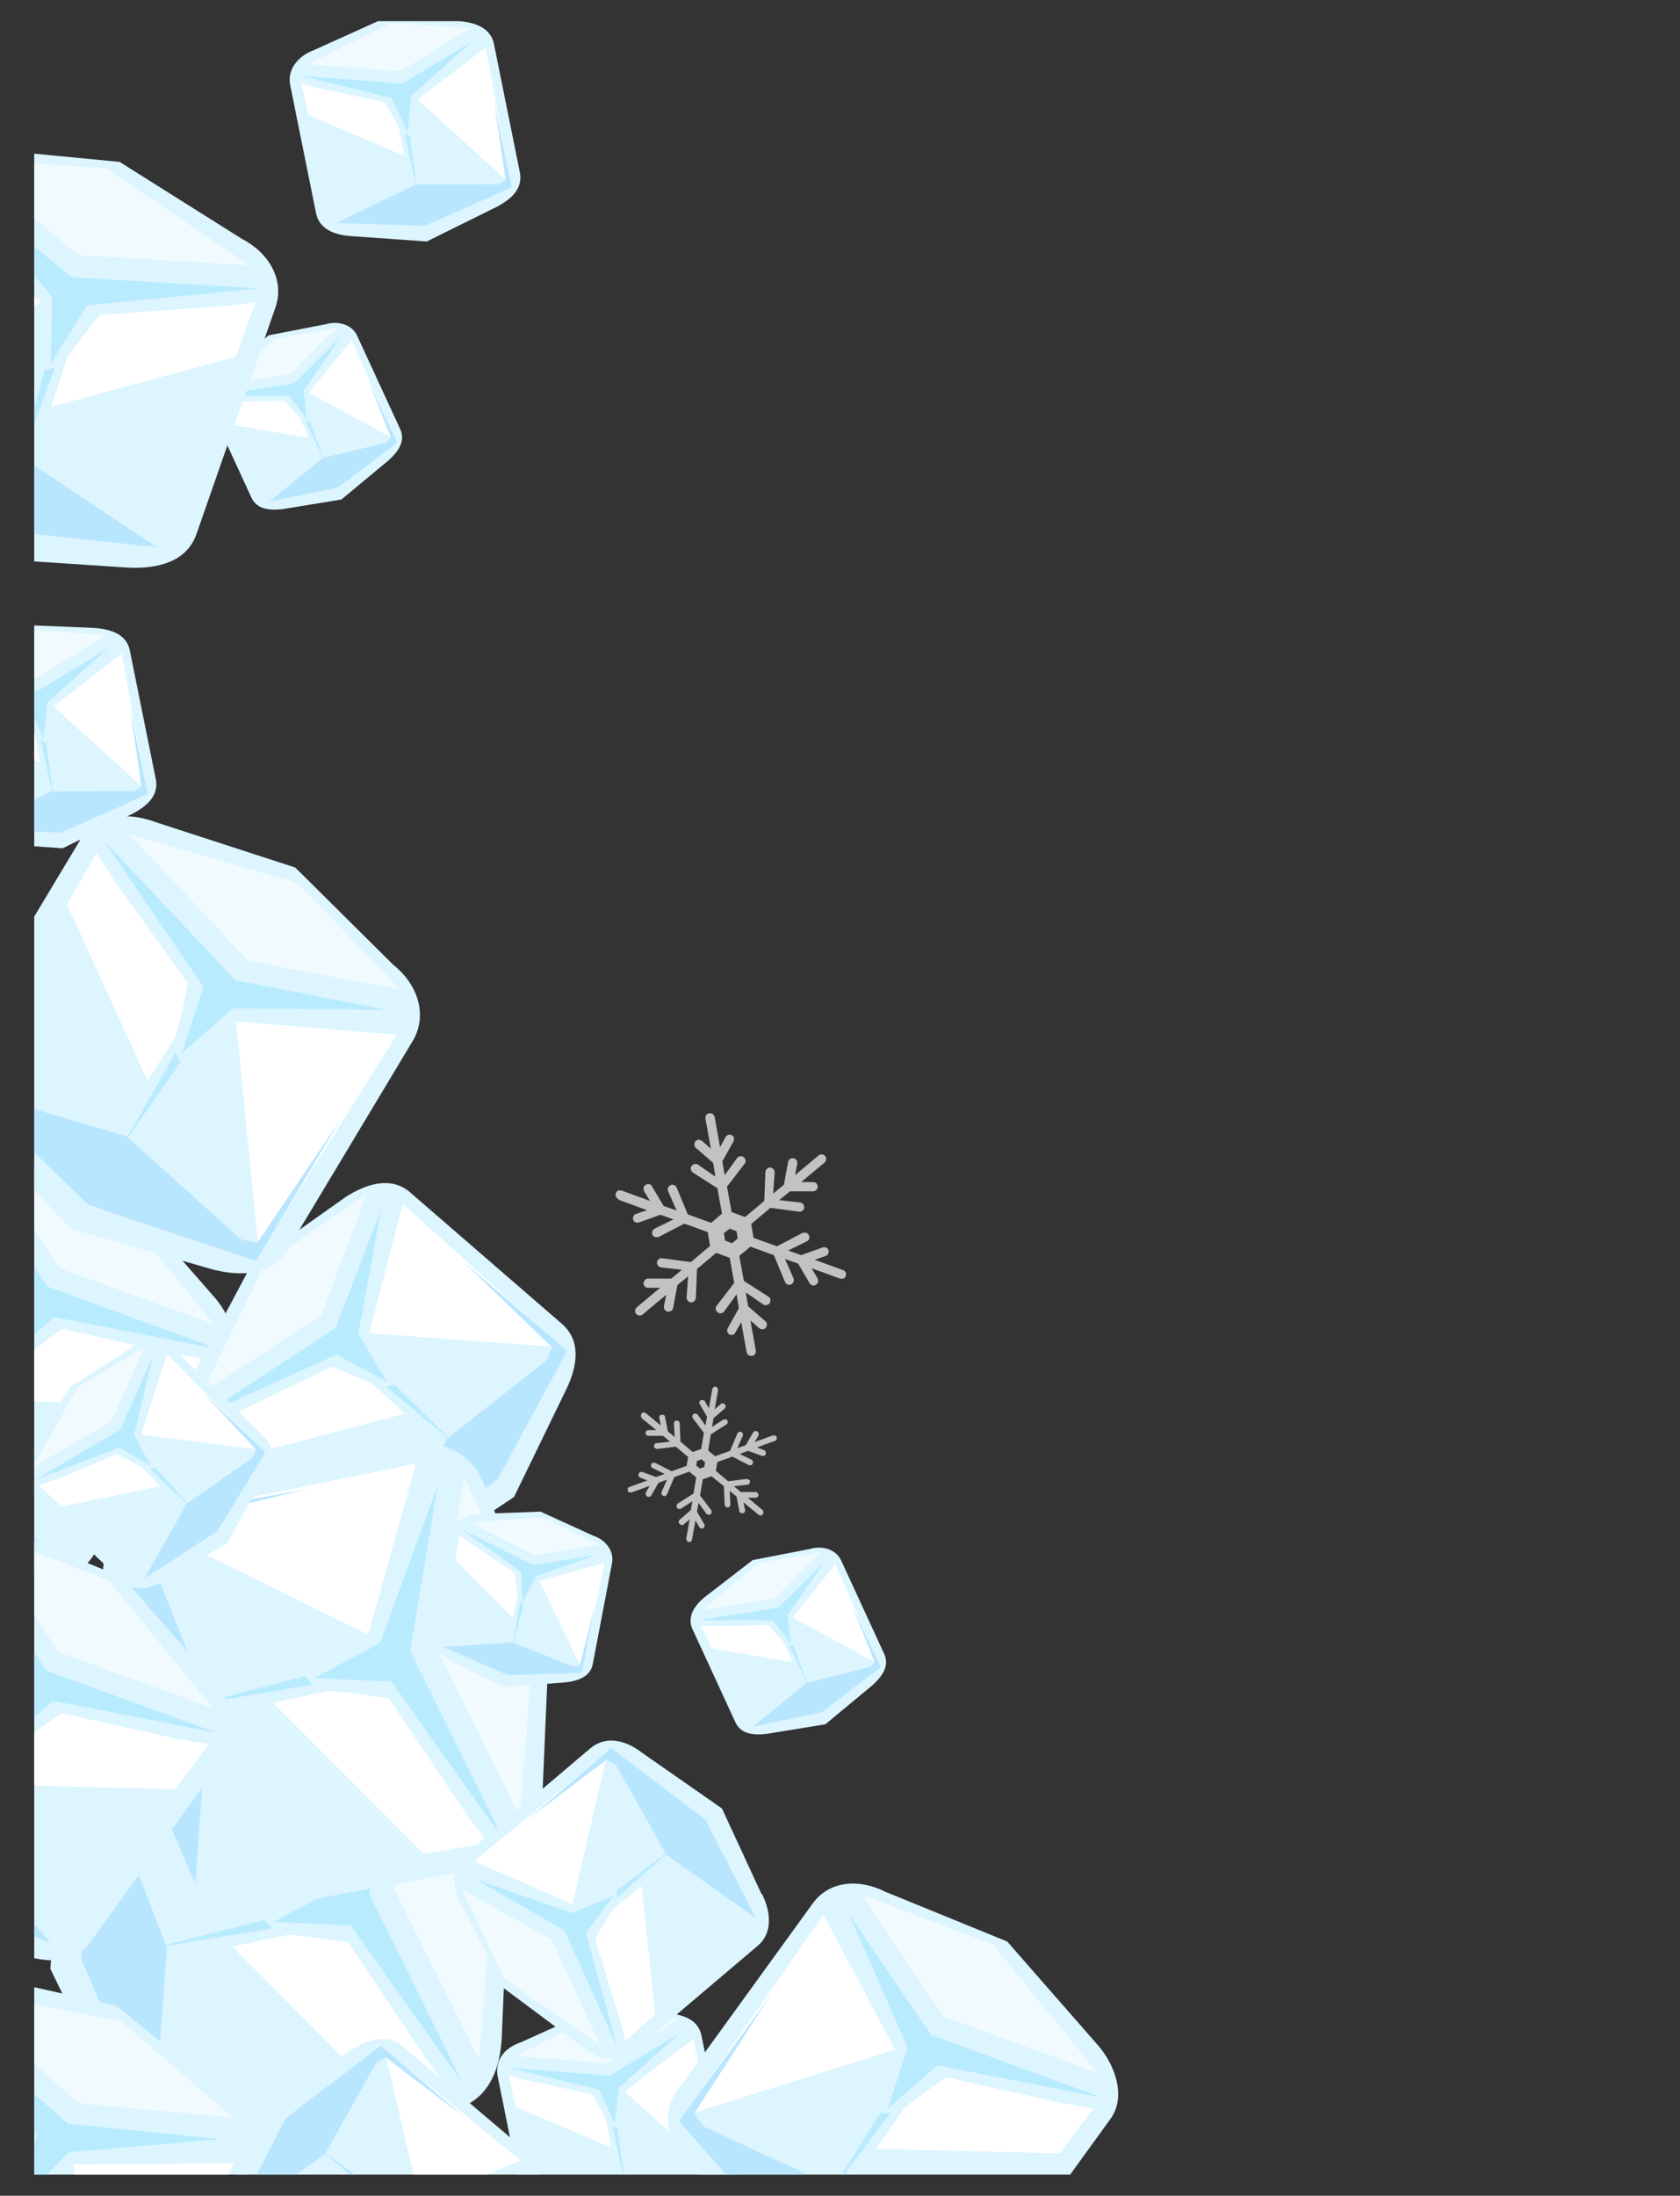 <?xml version="1.0" encoding="UTF-8"?>
<svg id="_レイヤー_1" xmlns="http://www.w3.org/2000/svg" version="1.1" xmlns:xlink="http://www.w3.org/1999/xlink" viewBox="0 0 437 571">
  <rect x="0" y="0" width="437" height="571" fill="#333333" stroke="none"/>
  <!-- Generator: Adobe Illustrator 29.1.0, SVG Export Plug-In . SVG Version: 2.1.0 Build 142)  -->
  <defs>
    <style>
      .st0 {
        fill: #dcf5ff;
      }

      .st1, .st2 {
        fill: #fff;
      }

      .st3 {
        fill: none;
      }

      .st4 {
        fill: #f0faff;
      }

      .st5 {
        fill: #b9e6ff;
      }

      .st6 {
        fill: #b9ebff;
      }

      .st2 {
        opacity: .7;
      }

      .st7 {
        clip-path: url(#clippath);
      }
    </style>
    <clipPath id="clippath">
      <rect class="st3" x="8.9" y="5.5" width="340" height="560"/>
    </clipPath>
  </defs>
  <g class="st7">
    <g>
      <g>
        <path class="st0" d="M4.8,408.2l-32.7-12.2-22.7-27.9c-5.6-5.8-7.4-13-3-19l35.2-48.6c4.4-6.1,12.3-6.4,19-3l31.6,12.9,23.8,27.2c4,4.7,7.4,13,3,19l-35.2,48.6c-4.4,6.1-11.4,5.5-19,3Z"/>
        <polygon class="st6" points="-8.8 303.4 6.3 337.9 1.1 353.8 14.1 342.5 56.7 350.8 12.4 334.6 -8.8 303.4"/>
        <polygon class="st6" points="-.8 355 -14.2 376.3 1.8 355.1 -.8 355"/>
        <polygon class="st4" points="28.4 311.1 -5.6 298.1 15.6 329.9 55.8 344.5 28.4 311.1"/>
        <polygon class="st1" points="-15.6 303.3 -52 355.7 3 338.4 -15.6 303.3"/>
        <path class="st1" d="M46.8,352.4l-30.5-6.8s-10.1,7-11,8.2c-.8,1.2-7.2,10.4-7.2,10.4l47.8,1.2,8.7-11.7-7.8-1.4Z"/>
      </g>
      <polygon class="st5" points="-29.3 324.2 -49.1 355.1 -26.7 387 -53.2 357.1 -29.3 324.2"/>
      <polygon class="st5" points="-48.2 357.7 -12.4 374.3 13.4 405.5 -24.2 389.6 -49.9 360.4 -48.2 357.7"/>
    </g>
    <path class="st2" d="M160.9,312l7.4,2.7-2.9,1c-.6.2-.9.9-.7,1.5.2.6.9.9,1.5.7l5.6-2,3.4,1.2-4.9,2.4c-.6.3-.8,1-.6,1.6.1.3.4.5.7.6.3.1.6,0,.9,0l6.7-3.5,6.1,2.2.6,3.6-5,4.2-7.5-1c-.3,0-.6,0-.9.3-.2.2-.4.5-.4.8,0,.7.4,1.2,1.1,1.3l5.4.6-2.8,2.3h-6c-.7,0-1.2.6-1.2,1.2,0,.7.5,1.2,1.2,1.2h3.1s-6.1,5.1-6.1,5.1c-.2.2-.4.5-.4.8,0,.3,0,.6.3.9.2.2.5.4.8.4.3,0,.6,0,.9-.3l6.1-5.1-.6,3c0,.3,0,.6.2.9.2.3.5.4.8.5.6.1,1.3-.3,1.4-1l1.1-5.9,2.8-2.3-.4,5.5c0,.7.5,1.2,1.1,1.3.7,0,1.2-.5,1.3-1.1l.3-7.6,5-4.2,3.5,1.3,1.2,6.5-4.6,6c-.4.5-.3,1.3.3,1.7.5.4,1.3.3,1.7-.3l3.2-4.4.6,3.6-2.9,5.2c-.3.6-.1,1.3.4,1.6.3.2.6.2.9.1.3,0,.6-.3.7-.6l1.5-2.7,1.4,7.8c.1.6.7,1.1,1.4,1s1.1-.7,1-1.4l-1.4-7.8,2.3,2c.5.4,1.3.4,1.7-.1.4-.5.4-1.3-.1-1.7l-4.5-3.9-.6-3.6,4.5,3.1c.5.4,1.3.2,1.7-.3.2-.3.2-.6.2-.9,0-.3-.2-.6-.5-.8l-6.4-4.1-1.2-6.5,2.9-2.4,6.1,2.2,2.9,7c.3.6,1,.9,1.6.6.6-.3.9-1,.6-1.6l-2.2-5,3.4,1.2,3,5.1c.3.6,1.1.8,1.6.4.3-.2.5-.4.6-.7,0-.3,0-.6-.1-.9l-1.6-2.7,7.4,2.7c.3.1.6,0,.9,0,.3-.1.5-.4.6-.7.2-.6,0-1.3-.7-1.5l-7.4-2.7,2.9-1c.6-.2.9-.9.7-1.5-.2-.6-.9-.9-1.5-.7l-5.6,2-3.4-1.2,4.9-2.4c.6-.3.8-1,.5-1.6-.1-.3-.4-.5-.7-.6-.3-.1-.6,0-.9,0l-6.7,3.5-6.1-2.2-.6-3.6,5-4.2,7.5,1c.3,0,.6,0,.9-.3.2-.2.4-.5.4-.8,0-.7-.4-1.2-1.1-1.3l-5.4-.6,2.8-2.3h6c.7,0,1.2-.6,1.2-1.2,0-.7-.5-1.2-1.2-1.2h-3.1s6.1-5.1,6.1-5.1c.2-.2.4-.5.4-.8s0-.6-.3-.9c-.2-.2-.5-.4-.8-.4-.3,0-.6,0-.9.3l-6.1,5.1.6-3c0-.3,0-.6-.2-.9-.2-.3-.5-.4-.8-.5-.6-.1-1.3.3-1.4,1l-1.1,5.9-2.8,2.3.4-5.5c0-.7-.5-1.2-1.1-1.3-.7,0-1.2.5-1.3,1.1l-.3,7.6-5,4.2-3.5-1.3-1.2-6.6,4.6-6c.4-.5.3-1.3-.3-1.7-.3-.2-.6-.3-.9-.2-.3,0-.6.2-.8.5l-3.2,4.4-.6-3.6,2.9-5.2c.3-.6.1-1.3-.4-1.6-.6-.3-1.3-.1-1.6.4l-1.5,2.7-1.4-7.8c-.1-.6-.7-1.1-1.4-1s-1.1.7-1,1.4l1.4,7.8-2.3-2c-.2-.2-.6-.3-.9-.3-.3,0-.6.2-.8.4-.4.5-.4,1.3.1,1.7l4.5,3.9.6,3.6-4.5-3.1c-.5-.4-1.3-.2-1.7.3-.4.5-.2,1.3.3,1.7l6.4,4.1,1.2,6.6-2.8,2.4-6.1-2.2-2.9-7c-.3-.6-1-.9-1.6-.6-.6.3-.9,1-.6,1.6l2.2,5-3.4-1.2-3-5.1c-.3-.6-1.1-.8-1.6-.4-.3.2-.5.4-.6.7,0,.3,0,.6.1.9l1.6,2.6-7.4-2.7c-.3-.1-.6,0-.9,0-.3.1-.5.4-.6.7-.2.6,0,1.3.7,1.5ZM188.3,320.7c.4-.3,1.1-.9,1.5-1.2.5.2,1.4.5,1.8.7l.3,1.9c-.4.3-1.1.9-1.5,1.2-.5-.2-1.4-.5-1.8-.7l-.3-1.9Z"/>
    <g>
      <g>
        <path class="st0" d="M108.4,406.2l25.3-16.9,13.7-28.2c2.9-6.1,3.7-12.5-1.2-16.8l-39.5-34.2c-4.9-4.3-11.4-2.3-16.8,1.2l-24.3,17.2-14.8,27.9c-4.3,4.9-3.7,12.5,1.2,16.8l39.5,34.2c4.9,4.3,10.9,2,16.8-1.2Z"/>
        <polygon class="st6" points="99.1 314.6 93.2 346.9 100.7 359.3 87.5 352.3 53 367.9 87.3 345.3 99.1 314.6"/>
        <polygon class="st6" points="102.6 360 118.2 375.4 100.4 360.6 102.6 360"/>
        <polygon class="st4" points="69 328.5 95.3 310.7 83.7 341.9 52.4 362.4 69 328.5"/>
        <polygon class="st1" points="104.8 313.1 146.2 350.4 96 346.7 104.8 313.1"/>
        <path class="st1" d="M61.7,367.3l24.6-11.9s10,4,10.9,4.8,8.2,7.4,8.2,7.4l-40.3,10.6-9.8-8.2,6.4-2.7Z"/>
      </g>
      <polygon class="st5" points="120.6 328.2 143.6 350.4 130.9 382 147.5 351.3 120.6 328.2"/>
      <polygon class="st5" points="143.4 352.8 116.3 374.1 100.6 405.6 129.4 384.7 145.4 354.7 143.4 352.8"/>
    </g>
    <g>
      <g>
        <path class="st0" d="M30.8,548.5l-17.7-36.5,3.2-41.7c.9-8.9,4.1-16.9,12.7-18.5l68.5-12.7c8.6-1.6,16.9,4.1,18.5,12.7l16.3,36.2-1.8,42c-.4,8.8-4.1,16.9-12.7,18.5l-68.5,12.7c-8.6,1.6-16.8-8-18.5-12.7Z"/>
        <polygon class="st6" points="103.2 449.4 88.3 490.6 71.2 499.8 91.2 500.7 120.4 541.8 96.1 492.7 103.2 449.4"/>
        <polygon class="st6" points="68.7 499.3 40.3 506.5 70.8 501.5 68.7 499.3"/>
        <polygon class="st4" points="128.5 485.7 110.1 447.6 102.5 491.3 124.7 535.8 128.5 485.7"/>
        <polygon class="st1" points="97.6 443.9 24.9 458.9 85.2 488.4 97.6 443.9"/>
        <path class="st1" d="M110.8,535.3l-20.2-30.2s-14.2-2.2-15.8-1.9c-1.6.3-14.4,3-14.4,3l39.2,39.3,16.7-2.8-5.5-7.4Z"/>
      </g>
      <polygon class="st5" points="69.4 450.6 27.9 460.6 21.3 505.5 22.9 459.1 69.4 450.6"/>
      <polygon class="st5" points="26.6 463.6 43.4 506.3 40.1 553.1 21.2 509.7 23 464.4 26.6 463.6"/>
    </g>
    <g>
      <g>
        <path class="st0" d="M41.4,485.2l-17.7-36.5,3.2-41.7c.9-8.9,4.1-16.9,12.7-18.5l68.5-12.7c8.6-1.6,16.9,4.1,18.5,12.7l16.3,36.2-1.8,42c-.4,8.8-4.1,16.9-12.7,18.5l-68.5,12.7c-8.6,1.6-16.8-8-18.5-12.7Z"/>
        <polygon class="st6" points="113.9 386.1 98.9 427.2 81.8 436.4 101.8 437.3 131 478.4 106.7 429.4 113.9 386.1"/>
        <polygon class="st6" points="79.3 435.9 51 443.2 81.4 438.1 79.3 435.9"/>
        <polygon class="st4" points="139.1 422.4 120.8 384.2 113.2 427.9 135.3 472.5 139.1 422.4"/>
        <polygon class="st1" points="108.2 380.6 35.6 395.5 95.8 425.1 108.2 380.6"/>
        <path class="st1" d="M121.4,471.9l-20.2-30.2s-14.2-2.2-15.8-1.9c-1.6.3-14.4,3-14.4,3l39.2,39.3,16.7-2.8-5.5-7.4Z"/>
      </g>
      <polygon class="st5" points="80 387.2 38.5 397.3 31.9 442.2 33.5 395.7 80 387.2"/>
      <polygon class="st5" points="37.2 400.3 54.1 443 50.8 489.8 31.8 446.3 33.6 401.1 37.2 400.3"/>
    </g>
    <g>
      <g>
        <path class="st0" d="M-46.7,596.4l27.8,24.2,37.3,7c7.4,1.4,15.8.4,19.2-6.8l27.4-57.1c3.4-7.1,0-14.9-6.8-19.2l-27.9-22.9-37.2-8.4c-8-2.2-15.8-.4-19.2,6.8l-27.4,57.1c-3.4,7.1.5,14.3,6.8,19.2Z"/>
        <polygon class="st6" points="57.4 556.3 17.8 559.7 5.6 572.5 9.6 554.8 -19.6 519.4 17.7 552.3 57.4 556.3"/>
        <polygon class="st6" points="5.5 574.8 -7.5 598 4.1 572.5 5.5 574.8"/>
        <polygon class="st4" points="31.5 525.6 60.7 550.7 20.5 547 -13.3 517 31.5 525.6"/>
        <polygon class="st1" points="60.9 562.5 30.6 622.8 18.9 562.9 60.9 562.5"/>
        <path class="st1" d="M-16.1,529.4l21.7,24.9s-1.4,12.9-2.1,14.3c-.7,1.4-6,12-6,12l-25.2-43.7,6.4-14,5.2,6.6Z"/>
      </g>
      <polygon class="st5" points="48.4 585.7 29.7 619.7 -11.2 615 29.9 624.5 48.4 585.7"/>
      <polygon class="st5" points="26.8 620.2 -6.6 595.3 -48.5 587.1 -14.9 614.1 25.2 623.2 26.8 620.2"/>
    </g>
    <g>
      <g>
        <path class="st0" d="M42.5,411.1l16.6-9.8,9.6-17.3c2.6-4.1,2.8-7.8-.2-10.6l-23.8-23c-3-2.9-7.7-2.1-10.6.2l-15.9,10.1-10.3,17.1c-2.1,3.4-2.8,7.8.2,10.6l23.8,23c3,2.9,7.6,1.4,10.6-.2Z"/>
        <polygon class="st6" points="39.7 352.9 34.9 373.1 39.2 381.2 31.1 376.4 8.8 385 31.2 371.9 39.7 352.9"/>
        <polygon class="st6" points="40.4 381.7 49.7 392 39 382 40.4 381.7"/>
        <polygon class="st4" points="20.2 360.7 37.5 350.4 29 369.7 8.6 381.5 20.2 360.7"/>
        <polygon class="st1" points="43.4 352.2 68.2 377.1 36.7 373.1 43.4 352.2"/>
        <path class="st1" d="M14.3,384.9l15.9-6.7s6.2,2.8,6.7,3.4,4.9,4.9,4.9,4.9l-25.8,5.3-5.9-5.5,4.1-1.5Z"/>
      </g>
      <polygon class="st5" points="52.8 362.2 66.6 377 57.5 396.6 69 377.7 52.8 362.2"/>
      <polygon class="st5" points="66.4 378.6 48.5 391.1 37.6 410.5 56.5 398.2 67.6 379.8 66.4 378.6"/>
    </g>
    <g>
      <g>
        <path class="st0" d="M-3.4,219.2l19.7,1.4,18.2-9c4-2.1,6.9-4.9,6-9.1l-6.7-33.2c-.8-4.2-4.5-5.6-9.1-6l-19.3-.8-18.6,8.4c-4.5,1.5-6.9,4.9-6,9.1l6.7,33.2c.8,4.2,5.3,5.8,9.1,6Z"/>
        <polygon class="st6" points="28.2 168.5 12.3 182.7 11.3 192.1 7.3 183.3 -16.6 177.5 10 179.6 28.2 168.5"/>
        <polygon class="st6" points="12 193.2 13.9 207.3 10.6 192.6 12 193.2"/>
        <polygon class="st4" points="7.3 163.7 27.8 165.1 9.4 176.4 -14.7 174.5 7.3 163.7"/>
        <polygon class="st1" points="31.7 170 38.1 205.6 13.9 183.7 31.7 170"/>
        <path class="st1" d="M-11.9,180.7l17.3,3.7s3.6,6,3.7,6.8c.2.8,1.3,7.1,1.3,7.1l-24.9-10.6-1.8-8.1,4.3,1.1Z"/>
      </g>
      <polygon class="st5" points="33.8 184 36.8 204.6 17.8 215.7 38.4 206.5 33.8 184"/>
      <polygon class="st5" points="35.7 205.7 13.4 205.8 -7.2 215.8 15.9 216.5 36 207.5 35.7 205.7"/>
    </g>
    <g>
      <g>
        <path class="st0" d="M145.3,579.4l19.7,1.4,18.2-9c4-2.1,6.9-4.9,6-9.1l-6.7-33.2c-.8-4.2-4.5-5.6-9.1-6l-19.3-.8-18.6,8.4c-4.5,1.5-6.9,4.9-6,9.1l6.7,33.2c.8,4.2,5.3,5.8,9.1,6Z"/>
        <polygon class="st6" points="176.9 528.7 161 542.9 159.9 552.3 155.9 543.4 132.1 537.7 158.6 539.8 176.9 528.7"/>
        <polygon class="st6" points="160.6 553.4 162.5 567.5 159.3 552.8 160.6 553.4"/>
        <polygon class="st4" points="155.9 523.9 176.4 525.2 158.1 536.6 134 534.7 155.9 523.9"/>
        <polygon class="st1" points="180.4 530.2 186.8 565.8 162.5 543.9 180.4 530.2"/>
        <path class="st1" d="M136.7,540.9l17.3,3.7s3.6,6,3.7,6.8c.2.8,1.3,7.1,1.3,7.1l-24.9-10.6-1.8-8.1,4.3,1.1Z"/>
      </g>
      <polygon class="st5" points="182.5 544.2 185.5 564.7 166.4 575.9 187.1 566.7 182.5 544.2"/>
      <polygon class="st5" points="184.4 565.9 162 566 141.5 576 164.5 576.7 184.6 567.7 184.4 565.9"/>
    </g>
    <g>
      <g>
        <path class="st0" d="M59.5,570.6l10.5-22.6,21.1-14.7c4.5-3,9.7-4.6,13.7-1.1l32.7,27.7c4.1,3.5,3.4,9,1.1,13.7l-10.9,21.8-20.7,15.5c-3.6,2.7-9.7,4.6-13.7,1.1l-32.7-27.7c-4.1-3.5-4.1-8.1-1.1-13.7Z"/>
        <polygon class="st6" points="135 566.6 109.5 575.5 98.5 570.9 105.8 580.8 97.6 610.7 111.5 580 135 566.6"/>
        <polygon class="st6" points="97.7 569.5 83.3 558.8 97.5 571.3 97.7 569.5"/>
        <polygon class="st4" points="127.4 592.7 138.5 569.2 114.7 582.5 102.1 610.4 127.4 592.7"/>
        <polygon class="st1" points="135.4 561.8 100 532.9 109.3 573.1 135.4 561.8"/>
        <path class="st1" d="M96.9,603.6l6.5-21.4s-4.5-7.6-5.3-8.3c-.8-.7-7-5.7-7-5.7l-3.5,34,7.8,6.9,1.4-5.5Z"/>
      </g>
      <polygon class="st5" points="121.2 550.9 100.3 535 76.3 549.3 99.1 532 121.2 550.9"/>
      <polygon class="st5" points="98.4 535.5 84.5 560.2 60.9 576.8 74.3 550.9 96.6 534.2 98.4 535.5"/>
    </g>
    <g>
      <g>
        <path class="st0" d="M117.2,431.9l13.9,6.8,16-1.2c3.5-.4,6.5-1.6,7.1-4.8l5-26.2c.6-3.3-1.8-6.1-4.8-7.1l-13.8-6.3-16.1.6c-3.2.3-6.5,1.6-7.1,4.8l-5,26.2c-.6,3.3,1.7,5.4,4.8,7.1Z"/>
        <polygon class="st6" points="155.3 404.3 139.5 409.9 135.9 416.5 135.6 408.8 119.9 397.6 138.6 407 155.3 404.3"/>
        <polygon class="st6" points="136.1 417.5 133.3 428.3 135.3 416.6 136.1 417.5"/>
        <polygon class="st4" points="141.4 394.6 156 401.6 139.2 404.5 122.2 395.9 141.4 394.6"/>
        <polygon class="st1" points="157.3 406.4 151.5 434.3 140.3 411.1 157.3 406.4"/>
        <path class="st1" d="M122.4,401.3l11.5,7.8s.8,5.4.7,6.1c-.1.6-1.2,5.5-1.2,5.5l-15-15.1,1.1-6.4,2.8,2.1Z"/>
      </g>
      <polygon class="st5" points="154.8 417.3 150.8 433.1 133.6 435.6 151.4 435 154.8 417.3"/>
      <polygon class="st5" points="149.7 433.6 133.4 427.1 115.4 428.3 132.1 435.6 149.4 435 149.7 433.6"/>
    </g>
    <g>
      <g>
        <path class="st0" d="M199.4,450.9l15.3-2.5,12.3-10.2c2.6-2.4,4.4-5,3-8.1l-11.2-24.3c-1.4-3-5-3.9-8.1-3l-14.9,2.9-12.7,9.8c-2.5,2.1-4.4,5-3,8.1l11.2,24.3c1.4,3,4.5,3.4,8.1,3Z"/>
        <polygon class="st6" points="214.4 406.3 204.8 420.1 205.7 427.4 201 421.4 181.7 421.3 202.4 418.1 214.4 406.3"/>
        <polygon class="st6" points="206.4 428.1 210.4 438.6 205.3 428 206.4 428.1"/>
        <polygon class="st4" points="197.5 406.4 213.4 403.7 201.4 415.8 182.6 418.7 197.5 406.4"/>
        <polygon class="st1" points="217.3 406.8 228.7 432.9 206.2 420.6 217.3 406.8"/>
        <path class="st1" d="M185.9,422.9l13.9-.3s3.8,4,4.1,4.5c.3.6,2.3,5.2,2.3,5.2l-21-3.6-2.8-5.9h3.5Z"/>
      </g>
      <polygon class="st5" points="221.5 417.2 227.5 432.3 214.9 444.3 229.1 433.6 221.5 417.2"/>
      <polygon class="st5" points="226.9 433.4 209.8 437.6 195.9 449 213.7 445.3 227.4 434.7 226.9 433.4"/>
    </g>
    <g>
      <g>
        <path class="st0" d="M73.5,132.4l15.3-2.5,12.3-10.2c2.6-2.4,4.4-5,3-8.1l-11.2-24.3c-1.4-3-5-3.9-8.1-3l-14.9,2.9-12.7,9.8c-2.5,2.1-4.4,5-3,8.1l11.2,24.3c1.4,3,4.5,3.4,8.1,3Z"/>
        <polygon class="st6" points="88.5 87.8 79 101.6 79.8 109 75.2 102.9 55.8 102.9 76.6 99.7 88.5 87.8"/>
        <polygon class="st6" points="80.6 109.7 84.6 120.1 79.4 109.5 80.6 109.7"/>
        <polygon class="st4" points="71.6 88 87.6 85.3 75.6 97.3 56.8 100.2 71.6 88"/>
        <polygon class="st1" points="91.5 88.4 102.9 114.4 80.3 102.1 91.5 88.4"/>
        <path class="st1" d="M60,104.5l13.9-.3s3.8,4,4.1,4.5c.3.6,2.3,5.2,2.3,5.2l-21-3.6-2.8-5.9h3.5Z"/>
      </g>
      <polygon class="st5" points="95.7 98.7 101.7 113.9 89.1 125.9 103.3 115.1 95.7 98.7"/>
      <polygon class="st5" points="101 115 83.9 119.1 70 130.5 87.8 126.8 101.6 116.3 101 115"/>
    </g>
    <g>
      <g>
        <path class="st0" d="M91.3,61.4l19.7,1.4,18.2-9c4-2.1,6.9-4.9,6-9.1l-6.7-33.2c-.8-4.2-4.9-5.7-9.1-6l-19.3-.8-18.6,8.4c-3.8,1.4-6.9,4.9-6,9.1l6.7,33.2c.8,4.2,4.8,5.7,9.1,6Z"/>
        <polygon class="st6" points="122.9 10.7 107 24.9 106 34.3 101.9 25.5 78.1 19.7 104.6 21.8 122.9 10.7"/>
        <polygon class="st6" points="106.6 35.4 108.5 49.5 105.3 34.8 106.6 35.4"/>
        <polygon class="st4" points="101.9 5.9 122.5 7.3 104.1 18.6 80 16.7 101.9 5.9"/>
        <polygon class="st1" points="126.4 12.3 132.8 47.8 108.6 25.9 126.4 12.3"/>
        <path class="st1" d="M82.8,22.9l17.3,3.7s3.6,6,3.7,6.8c.2.8,1.3,7.1,1.3,7.1l-24.9-10.6-1.8-8.1,4.3,1.1Z"/>
      </g>
      <polygon class="st5" points="128.5 26.2 131.5 46.8 112.4 57.9 133.1 48.7 128.5 26.2"/>
      <polygon class="st5" points="130.4 47.9 108.1 48 87.5 58 110.6 58.7 130.7 49.7 130.4 47.9"/>
    </g>
    <g>
      <g>
        <path class="st0" d="M234.6,602.7l-32.7-12.2-22.7-27.9c-5.6-5.8-7.4-13-3-19l35.2-48.6c4.4-6.1,12.3-6.4,19-3l31.6,12.9,23.8,27.2c4,4.7,7.4,13,3,19l-35.2,48.6c-4.4,6.1-11.4,5.5-19,3Z"/>
        <polygon class="st6" points="220.9 497.9 236.1 532.5 230.9 548.4 243.8 537.1 286.4 545.4 242.2 529.2 220.9 497.9"/>
        <polygon class="st6" points="229 549.5 215.6 570.8 231.6 549.6 229 549.5"/>
        <polygon class="st4" points="258.2 505.6 224.2 492.7 245.4 524.4 285.6 539.1 258.2 505.6"/>
        <polygon class="st1" points="214.2 497.9 177.7 550.3 232.8 533 214.2 497.9"/>
        <path class="st1" d="M276.6,547l-30.5-6.8s-10.1,7-11,8.2c-.8,1.2-7.2,10.4-7.2,10.4l47.8,1.2,8.7-11.7-7.8-1.4Z"/>
      </g>
      <polygon class="st5" points="200.5 518.8 180.6 549.6 203.1 581.6 176.6 551.6 200.5 518.8"/>
      <polygon class="st5" points="181.5 552.3 217.4 568.9 243.1 600 205.5 584.2 179.8 554.9 181.5 552.3"/>
    </g>
    <g>
      <g>
        <path class="st0" d="M4.5,508l-32.7-12.2-22.7-27.9c-5.6-5.8-7.4-13-3-19l35.2-48.6c4.4-6.1,12.3-6.4,19-3l31.6,12.9,23.8,27.2c4,4.7,7.4,13,3,19l-35.2,48.6c-4.4,6.1-11.4,5.5-19,3Z"/>
        <polygon class="st6" points="-9.1 403.2 6 437.7 .8 453.6 13.8 442.3 56.4 450.6 12.1 434.5 -9.1 403.2"/>
        <polygon class="st6" points="-1.1 454.8 -14.5 476.1 1.5 454.9 -1.1 454.8"/>
        <polygon class="st4" points="28.2 410.9 -5.9 397.9 15.3 429.7 55.5 444.3 28.2 410.9"/>
        <polygon class="st1" points="-15.9 403.1 -52.3 455.5 2.8 438.2 -15.9 403.1"/>
        <path class="st1" d="M46.5,452.3l-30.5-6.8s-10.1,7-11,8.2c-.8,1.2-7.2,10.4-7.2,10.4l47.8,1.2,8.7-11.7-7.8-1.4Z"/>
      </g>
      <polygon class="st5" points="-29.5 424 -49.4 454.9 -26.9 486.8 -53.5 456.9 -29.5 424"/>
      <polygon class="st5" points="-48.5 457.5 -12.7 474.1 13.1 505.3 -24.5 489.5 -50.2 460.2 -48.5 457.5"/>
    </g>
    <g>
      <g>
        <path class="st0" d="M-7,292.8l25.4,26.7,36.5,10.5c7.3,2,15.7,1.9,19.8-4.9l32.6-54.3c4.1-6.8,1.3-14.9-4.9-19.8l-25.6-25.4-36.3-11.8c-7.8-2.9-15.7-1.9-19.8,4.9l-32.6,54.3c-4.1,6.8-.8,14.3,4.9,19.8Z"/>
        <polygon class="st6" points="100.4 262.6 60.6 262.2 47.3 273.9 52.9 256.6 27.1 218.7 61.2 254.9 100.4 262.6"/>
        <polygon class="st6" points="46.9 276.2 31.8 298 45.7 273.7 46.9 276.2"/>
        <polygon class="st4" points="77.5 229.6 104.1 257.3 64.5 249.9 33.6 216.9 77.5 229.6"/>
        <polygon class="st1" points="103.2 269.1 67.4 326.3 61.4 265.6 103.2 269.1"/>
        <path class="st1" d="M29.6,228.9l19.3,26.8s-2.6,12.8-3.4,14.1c-.8,1.3-7.1,11.3-7.1,11.3l-21-45.9,7.7-13.3,4.6,7Z"/>
      </g>
      <polygon class="st5" points="88.6 291.1 66.9 323.2 26.6 314.6 66.6 327.9 88.6 291.1"/>
      <polygon class="st5" points="63.9 323.4 32.9 295.5 -8 283.4 23 313.3 62.1 326.2 63.9 323.4"/>
    </g>
    <g>
      <g>
        <path class="st0" d="M33.1,147.6l-36.2-2.4-30.9-21c-7.5-5-11.3-10.7-8.7-18l20.5-58.8c2.6-7.4,10.1-9.7,18-8.7l35.3,3.4,31.8,20c7,3.6,11.3,10.7,8.7,18l-20.5,58.8c-2.6,7.4-10.4,9.1-18,8.7Z"/>
        <polygon class="st6" points="-11.7 47.3 13.6 77.2 13.2 94.5 22.7 79.4 67.6 75 18.7 72.1 -11.7 47.3"/>
        <polygon class="st6" points="11.6 96.3 4.7 121.5 14.3 95.6 11.6 96.3"/>
        <polygon class="st4" points="27.7 43.8 -10.1 41.1 20.5 66.4 64.9 69 27.7 43.8"/>
        <polygon class="st1" points="-18.5 49.2 -39.1 112.3 10.5 78.6 -18.5 49.2"/>
        <path class="st1" d="M58.3,79.6l-32.4,2.3s-8,10-8.5,11.4c-.5,1.4-4.1,12.5-4.1,12.5l48-13,5.2-14.2-8.2,1Z"/>
      </g>
      <polygon class="st5" points="-25.9 74.1 -36.4 110.8 -4.6 135.9 -39.9 114 -25.9 74.1"/>
      <polygon class="st5" points="-34.8 113.1 5.9 119 40.8 142.3 -1.4 137.8 -35.7 116.3 -34.8 113.1"/>
    </g>
    <g>
      <g>
        <path class="st0" d="M198.1,492.6l-10.3-22.3-20.8-14.5c-4.4-3.4-9.5-4.5-13.5-1.1l-32.2,27.3c-4,3.4-3.8,9.2-1.1,13.5l10.8,21.5,20.4,15.2c4.1,3.4,9.5,4.5,13.5,1.1l32.2-27.3c4-3.4,3.4-8.9,1.1-13.5Z"/>
        <polygon class="st6" points="123.7 488.7 148.8 497.5 159.6 493 152.4 502.7 160.5 532.2 146.8 502 123.7 488.7"/>
        <polygon class="st6" points="160.4 491.6 174.6 481 160.6 493.4 160.4 491.6"/>
        <polygon class="st4" points="131.1 514.5 120.2 491.3 143.6 504.5 156.1 531.9 131.1 514.5"/>
        <polygon class="st1" points="123.3 484 158.1 455.5 148.9 495.2 123.3 484"/>
        <path class="st1" d="M161.2,525.2l-6.4-21.1s4.4-7.5,5.2-8.1c.8-.7,6.9-5.6,6.9-5.6l3.5,33.5-7.7,6.8-1.4-5.4Z"/>
      </g>
      <polygon class="st5" points="137.2 473.2 157.8 457.6 181.5 471.7 159 454.6 137.2 473.2"/>
      <polygon class="st5" points="159.7 458.1 173.4 482.4 196.6 498.8 183.5 473.2 161.5 456.8 159.7 458.1"/>
    </g>
    <path class="st2" d="M166.8,368.7l3.9,3.2h-2c-.4,0-.8.3-.8.7,0,.4.3.8.8.8h3.8s1.8,1.5,1.8,1.5l-3.5.4c-.4,0-.7.4-.7.8,0,.2.1.4.3.5.2.1.4.2.6.2l4.8-.6,3.2,2.7-.4,2.3-3.9,1.4-4.3-2.2c-.2,0-.4,0-.6,0-.2,0-.3.2-.4.4-.2.4,0,.8.4,1l3.1,1.5-2.2.8-3.6-1.3c-.4-.1-.8,0-1,.5-.1.4,0,.8.5,1l1.8.7-4.7,1.7c-.2,0-.3.2-.4.4,0,.2,0,.4,0,.6,0,.2.2.3.4.4.2,0,.4,0,.6,0l4.7-1.7-1,1.7c-.1.2-.1.4,0,.6,0,.2.2.4.4.5.4.2.8,0,1-.3l1.9-3.3,2.2-.8-1.4,3.2c-.2.4,0,.8.4,1,.4.2.8,0,1-.4l1.9-4.5,3.9-1.4,1.8,1.5-.7,4.2-4.1,2.6c-.3.2-.4.7-.2,1.1.2.3.7.4,1.1.2l2.9-1.9-.4,2.3-2.9,2.5c-.3.3-.4.8,0,1.1.1.2.3.2.5.3.2,0,.4,0,.6-.2l1.5-1.3-.9,5c0,.4.2.8.6.9s.8-.2.9-.6l.9-5,1,1.7c.2.4.7.5,1,.3.4-.2.5-.7.3-1l-1.9-3.3.4-2.3,2,2.8c.2.3.7.4,1.1.2.2-.1.3-.3.3-.5,0-.2,0-.4-.1-.6l-2.9-3.8.7-4.2,2.3-.8,3.2,2.6.2,4.8c0,.4.4.7.8.7.4,0,.7-.4.7-.8l-.2-3.5,1.8,1.5.7,3.7c0,.4.5.7.9.6.2,0,.4-.1.5-.3.1-.2.2-.4.1-.6l-.4-1.9,3.9,3.2c.2.1.4.2.6.2.2,0,.4-.1.5-.3.3-.3.2-.8,0-1.1l-3.9-3.2h2c.4,0,.8-.3.8-.7,0-.4-.3-.8-.8-.8h-3.8s-1.8-1.5-1.8-1.5l3.5-.4c.4,0,.7-.4.7-.8,0-.2-.1-.4-.3-.5-.2-.1-.4-.2-.6-.2l-4.8.6-3.2-2.7.4-2.3,3.9-1.4,4.3,2.2c.2,0,.4,0,.6,0,.2,0,.3-.2.4-.4.2-.4,0-.8-.3-1l-3.1-1.5,2.2-.8,3.6,1.3c.4.1.8,0,1-.5.1-.4,0-.8-.5-1l-1.8-.7,4.7-1.7c.2,0,.3-.2.4-.4s0-.4,0-.6c0-.2-.2-.3-.4-.4-.2,0-.4,0-.6,0l-4.7,1.7,1-1.7c.1-.2.1-.4,0-.6,0-.2-.2-.4-.4-.5-.4-.2-.8,0-1,.3l-1.9,3.3-2.2.8,1.4-3.2c.2-.4,0-.8-.4-1-.4-.2-.8,0-1,.4l-1.9,4.5-3.9,1.4-1.8-1.5.7-4.2,4.1-2.6c.3-.2.4-.7.2-1-.1-.2-.3-.3-.5-.3-.2,0-.4,0-.6.1l-2.9,1.9.4-2.3,2.9-2.5c.3-.3.4-.8,0-1.1-.3-.3-.8-.4-1.1,0l-1.5,1.3.9-5c0-.4-.2-.8-.6-.9s-.8.2-.9.6l-.9,5-1-1.7c0-.2-.3-.3-.5-.4-.2,0-.4,0-.6,0-.4.2-.5.7-.3,1l1.9,3.3-.4,2.3-2-2.8c-.2-.3-.7-.4-1.1-.2-.3.2-.4.7-.2,1.1l2.9,3.8-.7,4.2-2.2.8-3.2-2.7-.2-4.8c0-.4-.4-.7-.8-.7-.4,0-.7.4-.7.8l.2,3.5-1.8-1.5-.7-3.7c0-.4-.5-.7-.9-.6-.2,0-.4.1-.5.3-.1.2-.2.4-.1.6l.4,1.9-3.9-3.2c-.2-.1-.4-.2-.6-.2-.2,0-.4.1-.5.3-.3.3-.2.8,0,1.1ZM181.3,379.9c.3-.1.9-.3,1.2-.4.2.2.7.6.9.8l-.2,1.2c-.3.1-.9.3-1.2.4-.2-.2-.7-.6-.9-.8l.2-1.2Z"/>
  </g>
</svg>
